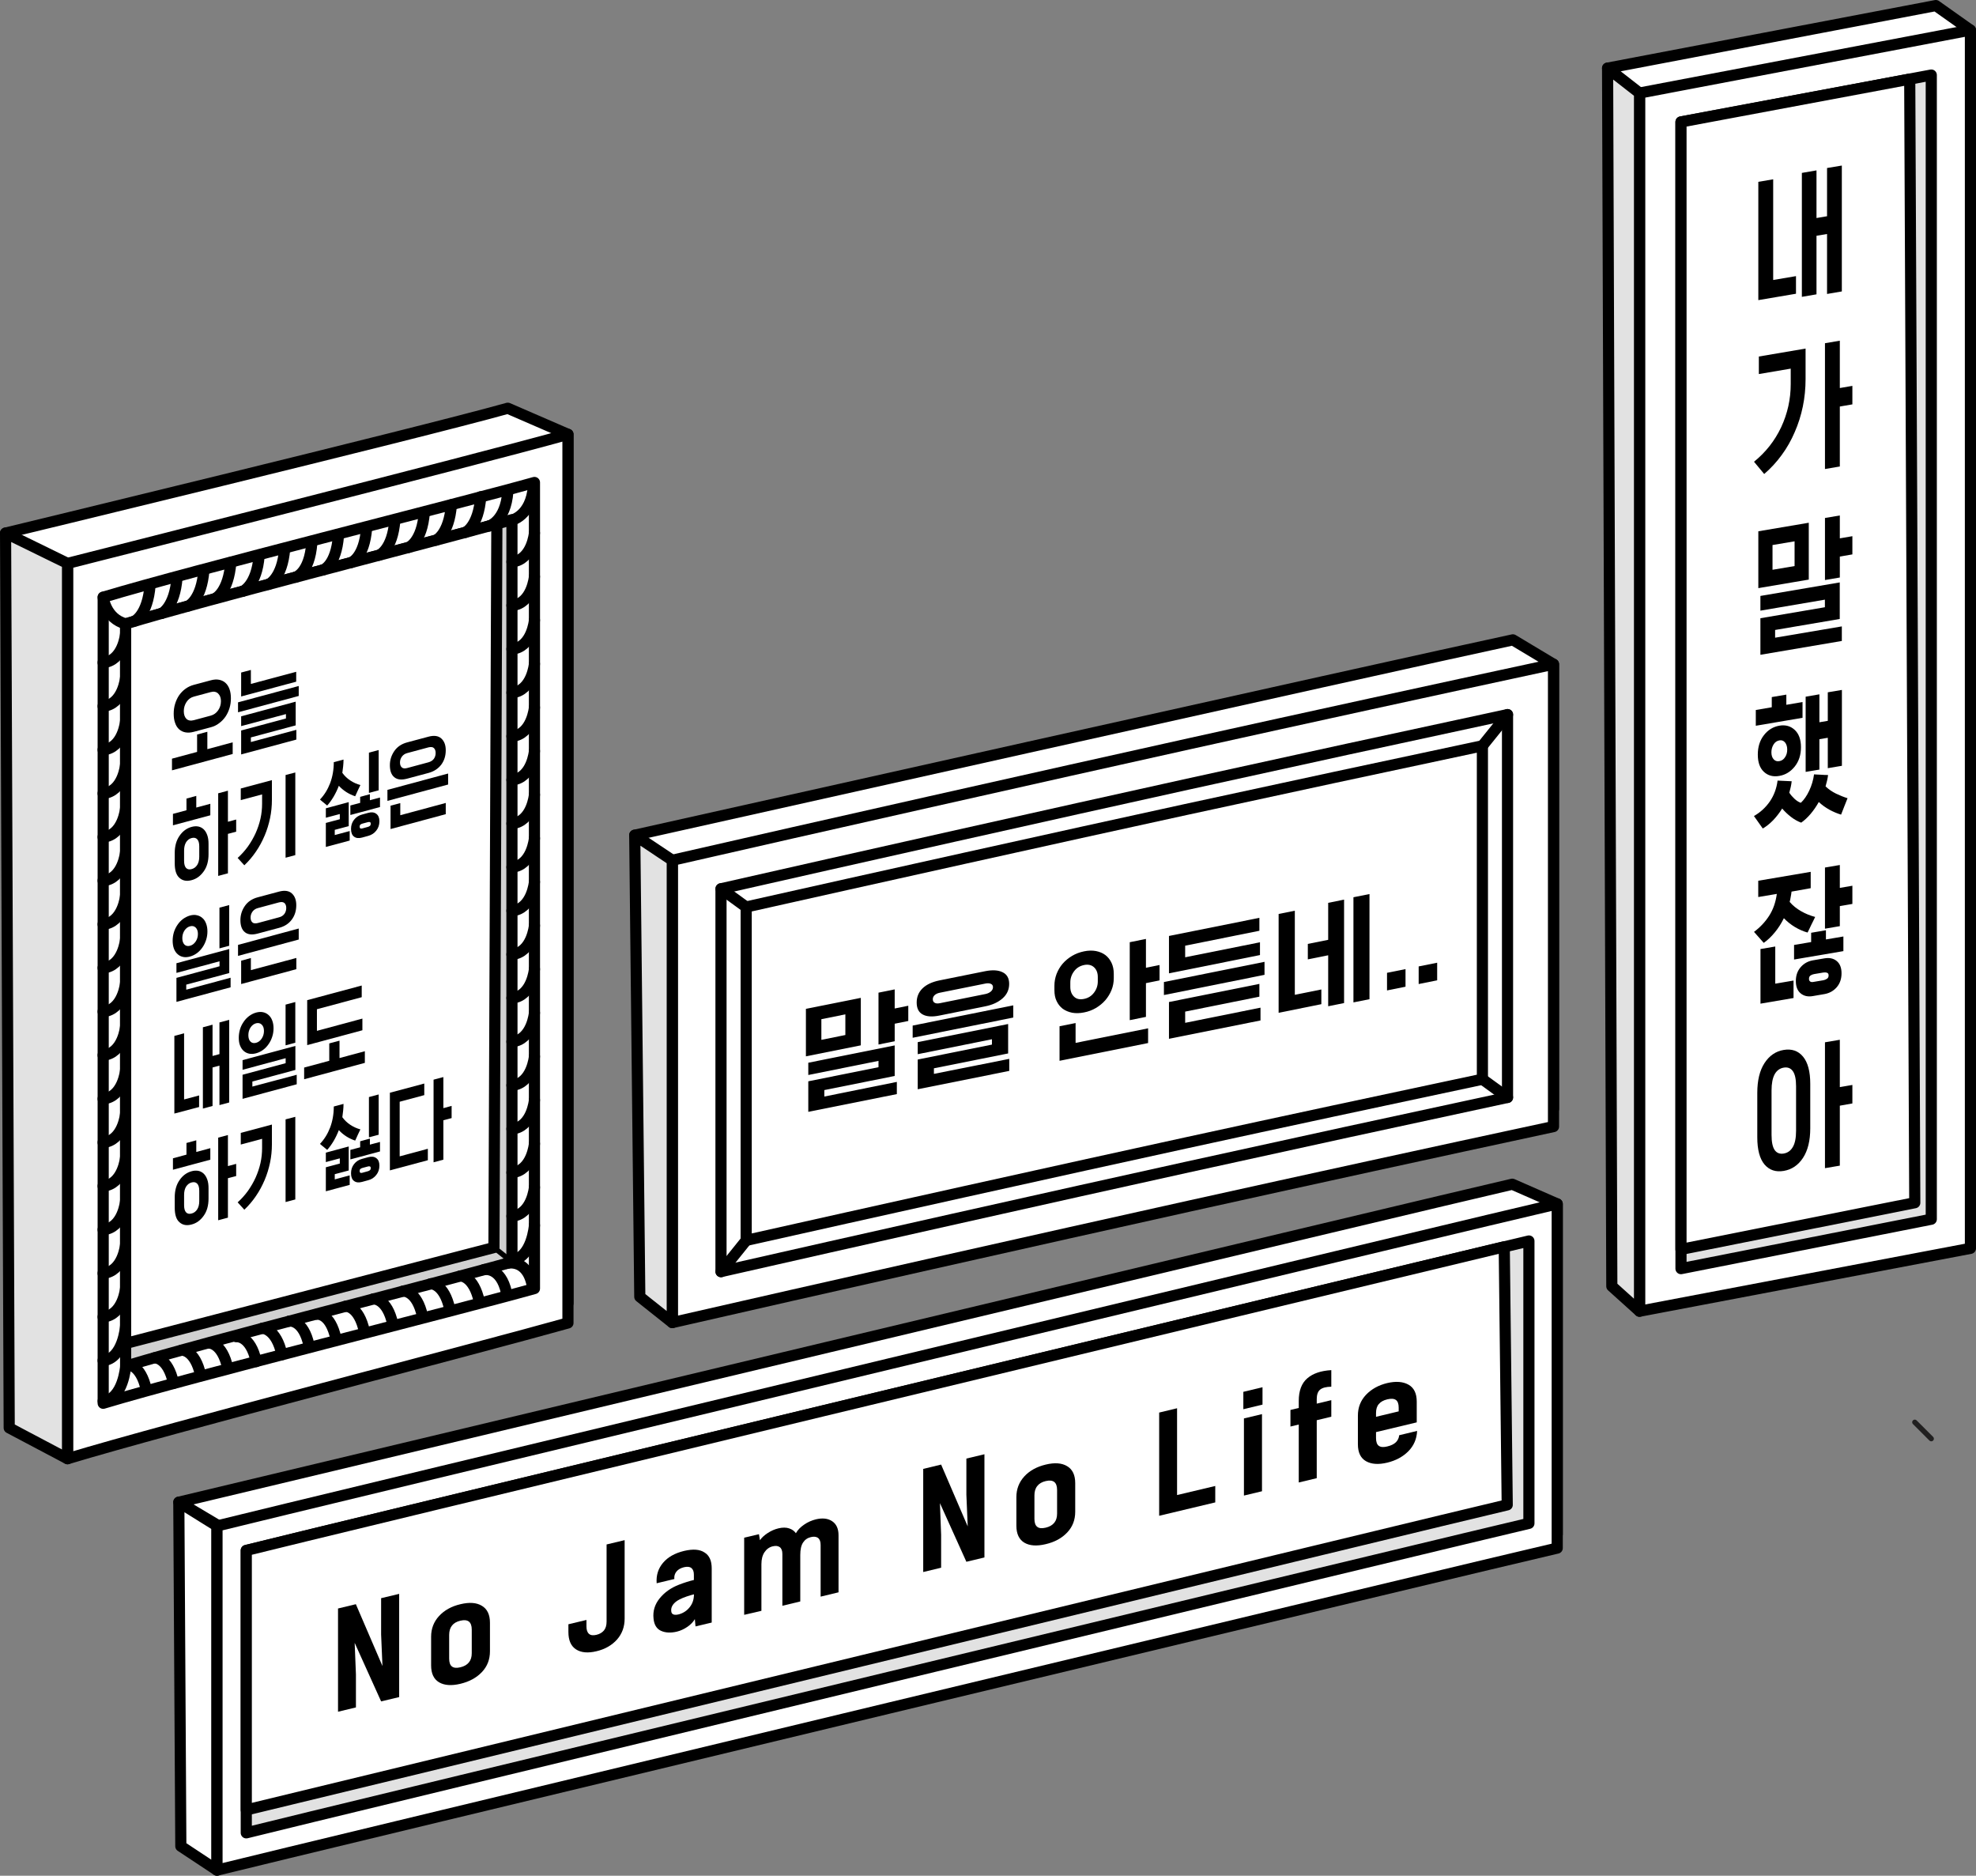<?xml version="1.0" encoding="UTF-8"?> <!-- Generator: Adobe Illustrator 25.0.1, SVG Export Plug-In . SVG Version: 6.00 Build 0) --> <svg xmlns="http://www.w3.org/2000/svg" xmlns:xlink="http://www.w3.org/1999/xlink" version="1.1" id="레이어_1" x="0px" y="0px" viewBox="0 0 265.98 252.43" style="enable-background:new 0 0 265.98 252.43;" xml:space="preserve"><rect x="0" y="0" width="265.98" height="252.43" fill="#808080" stroke="none"/> <style type="text/css"> .st0{fill:#FFFFFF;stroke:#000000;stroke-width:1.5;stroke-linecap:round;stroke-linejoin:round;stroke-miterlimit:10;} .st1{fill:#E2E2E2;stroke:#000000;stroke-width:1.5;stroke-linecap:round;stroke-linejoin:round;stroke-miterlimit:10;} .st2{fill:#D1D1D1;stroke:#000000;stroke-width:1.5;stroke-linecap:round;stroke-linejoin:round;stroke-miterlimit:10;} .st3{fill:#FFFFFF;stroke:#000000;stroke-width:0.7;stroke-linecap:round;stroke-linejoin:round;stroke-miterlimit:10;} .st4{fill:#D1D1D1;stroke:#000000;stroke-width:0.7;stroke-linecap:round;stroke-linejoin:round;stroke-miterlimit:10;} .st5{fill:#E2E2E2;stroke:#212020;stroke-width:0.7;stroke-linecap:round;stroke-linejoin:round;stroke-miterlimit:10;} .st6{fill:none;stroke:#000000;stroke-width:1.5;stroke-linecap:round;stroke-linejoin:round;stroke-miterlimit:10;} </style> <g> <g> <g> <path class="st0" d="M209.61,206.49v-44.47l-6.05-2.65c-6.33,1.42-179.48,42.79-179.48,42.79l5.43,3.23"></path> <polygon class="st0" points="24.07,202.16 29.21,205.36 29.21,251.68 24.34,248.46 "></polygon> <path class="st0" d="M209.61,162.02c-6.38,1.43-173.09,41.49-180.4,43.34v46.32c7.32-1.85,174.03-41.91,180.4-43.34V162.02z"></path> <path class="st1" d="M205.8,167.01c-5.17,1.19-166.71,40.12-172.65,41.65v38c5.94-1.53,167.47-40.47,172.65-41.65V167.01z"></path> <path class="st0" d="M202.48,167.79c-23.87,5.71-163.81,39.44-169.33,40.86v34.93c0,0,164.56-39.88,169.73-41.06L202.48,167.79z"></path> </g> <g> <path d="M45.49,216.47l2.41-0.58l3.58,8.32l-0.18-4.25v-4.88l2.43-0.58v13.89l-2.43,0.58l-3.56-7.88l0.17,4.25v4.44l-2.41,0.58 V216.47z"></path> <path d="M58.03,224.12v-3.85c0-1.09,0.36-2.02,1.07-2.79c0.71-0.77,1.67-1.31,2.88-1.59c1.21-0.29,2.17-0.22,2.89,0.22 c0.72,0.43,1.08,1.19,1.08,2.27v3.85c0,1.1-0.36,2.03-1.08,2.79c-0.72,0.76-1.68,1.29-2.89,1.58c-1.21,0.29-2.17,0.22-2.88-0.2 C58.38,225.97,58.03,225.21,58.03,224.12z M60.46,220.03v3.18c0,0.51,0.12,0.87,0.37,1.06c0.25,0.2,0.63,0.23,1.14,0.11 c0.51-0.12,0.89-0.34,1.15-0.66c0.26-0.32,0.38-0.73,0.38-1.24v-3.18c0-0.51-0.13-0.87-0.38-1.07c-0.26-0.2-0.64-0.24-1.15-0.12 c-0.51,0.12-0.89,0.34-1.14,0.67C60.58,219.1,60.46,219.52,60.46,220.03z"></path> <path d="M80.29,222.22c-1.17,0.28-2.09,0.19-2.77-0.26c-0.68-0.45-1.01-1.23-1.01-2.33v-1.04l2.43-0.58v0.86 c0,0.48,0.11,0.81,0.34,1.01c0.23,0.2,0.56,0.24,1.01,0.13c0.43-0.1,0.76-0.3,1-0.58c0.24-0.29,0.36-0.69,0.36-1.2v-10.38 l2.43-0.58v10.56c0,1.1-0.34,2.03-1.02,2.81C82.36,221.42,81.44,221.95,80.29,222.22z"></path> <path d="M95.8,211.07v7.29l-2.18,0.52l-0.09-0.98c-0.22,0.38-0.56,0.73-1.01,1.04s-0.92,0.52-1.4,0.64 c-0.84,0.2-1.56,0.16-2.15-0.11c-0.59-0.27-0.92-0.82-1-1.64c-0.11-1,0.16-1.9,0.81-2.71c0.65-0.81,1.52-1.43,2.6-1.85 c0.3-0.12,0.64-0.24,1.02-0.36c0.37-0.12,0.7-0.21,1-0.28v-0.71c0-0.43-0.11-0.72-0.34-0.9s-0.55-0.21-0.98-0.11 c-0.45,0.11-0.79,0.3-1.02,0.58c-0.23,0.28-0.33,0.62-0.29,1.01l-2.38,0.57c-0.08-1.05,0.2-1.97,0.85-2.74 c0.65-0.78,1.6-1.31,2.84-1.61c1.19-0.28,2.11-0.22,2.75,0.21C95.48,209.32,95.8,210.04,95.8,211.07z M93.41,214.56 c-0.29,0.07-0.62,0.17-0.98,0.29c-0.36,0.12-0.69,0.26-0.98,0.41c-0.39,0.2-0.68,0.44-0.87,0.71c-0.19,0.27-0.26,0.55-0.23,0.83 c0.01,0.24,0.11,0.4,0.3,0.47c0.19,0.07,0.45,0.06,0.78-0.03c0.6-0.18,1.07-0.51,1.43-0.98 C93.23,215.79,93.41,215.22,93.41,214.56z"></path> <path d="M100.17,217.32v-10.38l1.99-0.47l0.13,0.81c0.24-0.35,0.59-0.67,1.05-0.97c0.46-0.3,0.94-0.51,1.45-0.63 c0.55-0.13,1.03-0.13,1.44,0.01c0.41,0.14,0.71,0.36,0.9,0.65c0.24-0.44,0.61-0.82,1.11-1.16c0.49-0.34,1.02-0.57,1.58-0.71 c0.89-0.21,1.62-0.13,2.19,0.25c0.57,0.38,0.86,1.01,0.86,1.89v7.68l-2.41,0.58v-6.95c0-0.45-0.11-0.76-0.34-0.94 c-0.23-0.18-0.55-0.22-0.98-0.12c-0.45,0.11-0.8,0.35-1.05,0.74c-0.25,0.38-0.37,0.94-0.37,1.67v6.25l-2.41,0.58v-6.98 c0-0.44-0.12-0.74-0.35-0.91c-0.23-0.17-0.55-0.21-0.95-0.11c-0.46,0.11-0.83,0.38-1.11,0.8s-0.41,0.96-0.41,1.61v6.27 L100.17,217.32z"></path> <path d="M124.27,197.68l2.41-0.58l3.58,8.32l-0.18-4.25v-4.88l2.43-0.58v13.89l-2.43,0.58l-3.56-7.89l0.16,4.25v4.44l-2.41,0.58 V197.68z"></path> <path d="M136.81,205.33v-3.85c0-1.09,0.36-2.01,1.07-2.79c0.71-0.77,1.67-1.3,2.88-1.59c1.21-0.29,2.17-0.22,2.89,0.22 c0.72,0.43,1.08,1.19,1.08,2.28v3.85c0,1.1-0.36,2.03-1.08,2.79c-0.72,0.76-1.68,1.29-2.89,1.57c-1.21,0.29-2.17,0.22-2.88-0.2 C137.17,207.18,136.81,206.42,136.81,205.33z M139.24,201.24v3.18c0,0.51,0.13,0.87,0.38,1.06c0.25,0.2,0.63,0.23,1.14,0.11 c0.51-0.12,0.89-0.34,1.15-0.66c0.26-0.32,0.38-0.73,0.38-1.24v-3.18c0-0.51-0.13-0.87-0.38-1.07c-0.26-0.2-0.64-0.24-1.15-0.12 c-0.51,0.12-0.89,0.34-1.14,0.67C139.36,200.31,139.24,200.73,139.24,201.24z"></path> <path d="M163.58,202.19l-7.55,1.8v-13.89l2.41-0.58v11.68l5.14-1.22V202.19z"></path> <path d="M169.94,189.03l-2.58,0.62v-2.34l2.58-0.62V189.03z M169.87,200.69l-2.43,0.58v-10.38l2.43-0.58V200.69z"></path> <path d="M174.82,199.51v-7.8l-1.12,0.27v-2.23l1.12-0.27v-0.95c0-1.36,0.38-2.38,1.15-3.04c0.77-0.66,1.84-1.02,3.23-1.1v2.23 c-0.69,0.01-1.19,0.14-1.5,0.39c-0.31,0.25-0.46,0.68-0.46,1.29v0.6l1.96-0.47v2.23l-1.96,0.47v7.8L174.82,199.51z"></path> <path d="M188.34,193.15l2.41-0.58c-0.05,1.08-0.44,1.99-1.18,2.74c-0.74,0.74-1.68,1.25-2.84,1.53 c-1.17,0.28-2.12,0.22-2.85-0.19c-0.73-0.41-1.1-1.17-1.1-2.29v-3.85c0-1.11,0.37-2.04,1.1-2.81c0.73-0.76,1.68-1.29,2.85-1.57 c1.16-0.27,2.11-0.2,2.85,0.21c0.74,0.41,1.12,1.17,1.12,2.28v2.8l-5.48,1.31v0.8c0,0.52,0.13,0.88,0.38,1.05 c0.25,0.18,0.63,0.21,1.14,0.08c0.51-0.12,0.89-0.31,1.15-0.56C188.14,193.85,188.3,193.54,188.34,193.15z M185.22,190.16v0.51 l3.05-0.73v-0.51c0-0.51-0.13-0.86-0.38-1.03c-0.26-0.18-0.64-0.2-1.15-0.08c-0.51,0.12-0.89,0.33-1.14,0.63 C185.34,189.24,185.22,189.65,185.22,190.16z"></path> </g> </g> <g> <g> <g> <path class="st0" d="M209.11,149.24V89.39l-5.47-3.28C186.7,89.75,85.44,112.4,85.44,112.4l5.49,12.77L209.11,149.24"></path> <path class="st0" d="M209.11,89.39c-16.41,3.53-32.73,7.09-48.92,10.68c-19.16,4.25-50.86,11.38-69.69,15.7v62.22 c18.84-4.32,50.53-11.45,69.69-15.7c16.2-3.59,32.51-7.15,48.92-10.68V89.39z"></path> <path class="st0" d="M202.92,96.17c-14.44,3.1-28.79,6.22-43.04,9.36c-16.86,3.72-46.26,10.31-62.83,14.08v51.52 c16.57-3.77,45.97-10.37,62.83-14.08c14.25-3.14,28.6-6.26,43.04-9.36V96.17z"></path> <path class="st0" d="M199.54,100.37c-13.39,2.84-26.7,5.7-39.91,8.57c-15.63,3.4-43.82,9.67-59.19,13.12v44.87 c15.37-3.45,43.56-9.72,59.19-13.12c13.21-2.88,26.52-5.73,39.91-8.57V100.37z"></path> <polygon class="st1" points="85.44,112.4 90.49,115.77 90.49,177.99 86.12,174.52 "></polygon> </g> <line class="st0" x1="97.06" y1="119.61" x2="100.44" y2="122.07"></line> <line class="st0" x1="100.44" y1="166.94" x2="97.06" y2="171.14"></line> <line class="st0" x1="202.92" y1="96.17" x2="199.54" y2="100.37"></line> <line class="st0" x1="202.92" y1="147.69" x2="199.54" y2="145.24"></line> </g> <g> <path d="M115.87,134.29v6.39l-7.39,1.48v-6.39L115.87,134.29z M120.72,145.6v1.64l-11.92,2.39v-4.11l9.45-1.9v-0.85l-9.45,1.9 v-1.65l11.63-2.33v4.11l-9.47,1.9v0.87L120.72,145.6z M110.56,139.94l3.23-0.65v-2.78l-3.23,0.65V139.94z M122.26,135.35v2.05 l-1.83,0.37v2.36l-2.18,0.44v-6.98l2.18-0.44v2.57L122.26,135.35z"></path> <path d="M122.85,138.02l13.54-2.72v1.64l-13.54,2.72V138.02z M126.46,131.94l6.16-1.24c0.96-0.19,1.74-0.15,2.33,0.14 c0.59,0.28,0.89,0.81,0.89,1.57c0,0.77-0.3,1.43-0.89,1.95c-0.59,0.52-1.37,0.88-2.33,1.07l-6.16,1.24 c-0.98,0.2-1.74,0.15-2.27-0.15c-0.54-0.29-0.8-0.83-0.8-1.61c0-0.76,0.27-1.4,0.8-1.91 C124.72,132.49,125.48,132.14,126.46,131.94z M135.85,142.5v1.62l-12.32,2.47v-4l9.99-2.01v-0.72l-9.99,2.01v-1.62l12.17-2.44 v3.96l-9.99,2v0.75L135.85,142.5z M126.5,135.01l6.16-1.24c0.28-0.06,0.52-0.17,0.71-0.33c0.19-0.16,0.29-0.36,0.29-0.59 c0-0.22-0.1-0.37-0.29-0.45c-0.19-0.08-0.43-0.1-0.71-0.04l-6.16,1.24c-0.3,0.06-0.52,0.17-0.69,0.32 c-0.16,0.15-0.25,0.34-0.25,0.55c0,0.23,0.08,0.39,0.25,0.48C125.97,135.05,126.2,135.07,126.5,135.01z"></path> <path d="M141.93,133.25v-0.6c0-0.55,0.1-1.07,0.29-1.58c0.2-0.51,0.47-0.97,0.82-1.38c0.36-0.41,0.78-0.76,1.27-1.05 c0.49-0.29,1.02-0.49,1.61-0.61c0.58-0.12,1.11-0.13,1.6-0.04c0.49,0.1,0.91,0.27,1.27,0.54c0.35,0.27,0.63,0.62,0.83,1.05 c0.2,0.43,0.3,0.92,0.3,1.46v0.6c0,0.56-0.1,1.09-0.3,1.59c-0.2,0.5-0.48,0.96-0.83,1.37c-0.36,0.41-0.78,0.76-1.27,1.05 c-0.49,0.29-1.02,0.49-1.6,0.6c-0.59,0.12-1.13,0.13-1.61,0.04c-0.49-0.1-0.91-0.28-1.27-0.54c-0.35-0.27-0.62-0.61-0.82-1.04 C142.02,134.3,141.93,133.81,141.93,133.25z M154.54,138.39v1.98l-11.92,2.39v-4.65l2.16-0.43v2.67L154.54,138.39z M144.07,132.22v0.6c0,0.56,0.17,0.99,0.5,1.31c0.33,0.32,0.78,0.42,1.35,0.3c0.56-0.11,1-0.39,1.34-0.84 c0.34-0.45,0.51-0.95,0.51-1.51v-0.6c0-0.56-0.17-0.99-0.51-1.31c-0.34-0.31-0.79-0.41-1.34-0.3c-0.57,0.12-1.02,0.4-1.35,0.85 C144.24,131.16,144.07,131.66,144.07,132.22z M156.08,129.87v2.07l-1.83,0.37v4.54l-2.18,0.44V126.8l2.18-0.44v3.88 L156.08,129.87z"></path> <path d="M156.67,132.16l13.54-2.72v1.75l-13.54,2.72V132.16z M169.6,128.53l-12.25,2.46v-5.03l12.17-2.44v1.74l-9.99,2.01v1.56 l10.07-2.02V128.53z M159.53,137.65l10.14-2.04v1.72l-12.32,2.47v-4.95l12.17-2.44v1.72l-9.99,2.01V137.65z"></path> <path d="M172.11,136.3V123l2.18-0.44v11.32l3.57-0.72v1.98L172.11,136.3z M180.92,121.07v13.92l-2.14,0.43v-6.86l-2.74,0.55 v-2.08l2.74-0.55v-4.98L180.92,121.07z M184.34,134.47l-2.16,0.43v-14.15l2.16-0.43V134.47z"></path> <path d="M189.19,132.79l-2.49,0.5v-2.37l2.49-0.5V132.79z"></path> <path d="M193.45,131.93l-2.49,0.5v-2.37l2.49-0.5V131.93z"></path> </g> </g> <g> <polyline class="st0" points="265.23,165.98 265.23,4.05 260.57,0.75 216.39,9.17 "></polyline> <polygon class="st0" points="265.23,4.05 220.69,12.52 220.69,176.46 265.23,168 "></polygon> <polygon class="st1" points="259.96,10.1 226.27,16.41 226.27,170.73 259.96,164.08 "></polygon> <polygon class="st0" points="257.06,10.65 226.27,16.41 226.27,168.14 257.74,161.86 "></polygon> <polygon class="st1" points="216.39,9.17 220.69,12.52 220.69,176.46 216.96,173.1 "></polygon> </g> <g> <path d="M236.68,40.39V24.47l2-0.34v13.55l3.07-0.52v2.37L236.68,40.39z M247.92,22.28v16.94l-1.99,0.34v-8.07l-1.42,0.24v7.88 l-1.97,0.34V23.27l1.97-0.34v6.41l1.42-0.24v-6.49L247.92,22.28z"></path> <path d="M236.75,47.98l6.29-1.07V51c0,1.27-0.12,2.5-0.37,3.71c-0.25,1.2-0.61,2.35-1.09,3.44c-0.47,1.1-1.05,2.13-1.75,3.08 c-0.69,0.95-1.48,1.81-2.36,2.56l-1.37-1.65c1.58-1.28,2.8-2.83,3.66-4.66c0.85-1.83,1.28-3.76,1.28-5.79v-2.08l-4.29,0.73V47.98z M247.65,54.71v8.07l-2,0.34V46.19l2-0.34v6.37l1.69-0.29v2.49L247.65,54.71z"></path> <path d="M243.47,70.35V78l-6.79,1.15v-7.65L243.47,70.35z M247.92,84.3v1.96l-10.96,1.86V83.2l8.68-1.48v-1.02l-8.68,1.48V80.2 l10.68-1.82v4.92l-8.7,1.48v1.04L247.92,84.3z M238.59,76.68l2.97-0.5v-3.33l-2.97,0.5V76.68z M249.34,72.16v2.45l-1.69,0.29v2.82 l-2,0.34v-8.35l2-0.34v3.08L249.34,72.16z"></path> <path d="M237.28,111.5l-1.19-1.68c0.86-0.49,1.57-1.14,2.14-1.96c0.56-0.82,0.91-1.76,1.04-2.81l1.9,0.09 c-0.03,0.26-0.07,0.53-0.13,0.79c-0.06,0.26-0.12,0.51-0.19,0.75c0.2,0.31,0.44,0.58,0.71,0.83c0.27,0.25,0.55,0.43,0.84,0.53 c0.42-0.39,0.8-0.93,1.13-1.63s0.55-1.44,0.65-2.2c0.15,0.01,0.3,0.02,0.47,0.03c0.16,0,0.32,0.01,0.48,0.02 c0.16,0.01,0.32,0.02,0.47,0.03c0.15,0.01,0.31,0.01,0.47,0.01c-0.03,0.25-0.08,0.51-0.14,0.77c-0.06,0.26-0.13,0.51-0.2,0.76 c0.42,0.4,0.89,0.72,1.42,0.98c0.53,0.25,1.04,0.46,1.54,0.61c-0.15,0.38-0.3,0.75-0.44,1.11c-0.15,0.36-0.29,0.72-0.43,1.1 c-0.51-0.15-1.03-0.37-1.57-0.66c-0.53-0.3-1.01-0.64-1.43-1.04c-0.33,0.59-0.7,1.13-1.11,1.61c-0.41,0.48-0.83,0.87-1.26,1.17 c-0.47-0.17-0.93-0.43-1.37-0.77c-0.44-0.34-0.84-0.72-1.19-1.13c-0.36,0.58-0.77,1.11-1.22,1.58 C238.23,110.84,237.76,111.22,237.28,111.5z M238.49,95.18v-1.37l1.96-0.33v1.37l2.18-0.37v2.12l-6.29,1.07v-2.12L238.49,95.18z M236.61,101.55c0-1.03,0.27-1.9,0.82-2.61c0.55-0.71,1.24-1.13,2.08-1.28c0.82-0.14,1.51,0.05,2.07,0.57 c0.56,0.52,0.84,1.3,0.84,2.33c0,1.03-0.28,1.9-0.84,2.6c-0.56,0.7-1.25,1.12-2.07,1.26c-0.84,0.15-1.54-0.04-2.08-0.55 C236.88,103.36,236.61,102.59,236.61,101.55z M238.44,101.24c0,0.39,0.09,0.7,0.29,0.93s0.45,0.32,0.78,0.26 c0.32-0.05,0.58-0.23,0.77-0.53c0.2-0.29,0.29-0.64,0.29-1.03s-0.1-0.71-0.29-0.95c-0.2-0.24-0.45-0.34-0.77-0.28 c-0.33,0.06-0.59,0.24-0.78,0.55C238.54,100.5,238.44,100.85,238.44,101.24z M246.03,93.17l1.9-0.32v10.21l-1.9,0.32v-4.09 l-1.13,0.19v4.09l-1.85,0.31V93.76l1.85-0.32v3.76l1.13-0.19V93.17z"></path> <path d="M241.15,119.99c-0.03,0.24-0.06,0.48-0.11,0.71c-0.04,0.24-0.08,0.46-0.14,0.68c0.42,0.49,0.94,0.91,1.54,1.25 c0.61,0.35,1.24,0.6,1.89,0.77c-0.09,0.19-0.18,0.37-0.26,0.54c-0.08,0.18-0.17,0.35-0.26,0.52c-0.08,0.19-0.16,0.36-0.25,0.53 c-0.09,0.17-0.17,0.34-0.25,0.51c-0.58-0.16-1.15-0.41-1.7-0.74c-0.55-0.33-1.05-0.73-1.49-1.19c-0.35,0.71-0.76,1.36-1.23,1.92 c-0.47,0.57-0.96,1.04-1.48,1.4l-1.31-1.48c0.82-0.61,1.5-1.33,2.04-2.17c0.54-0.84,0.88-1.82,1.03-2.94l-2.5,0.42v-2.19l7.06-1.2 v2.2L241.15,119.99z M241.42,131.96v2.35l-4.45,0.76v-7.35l1.99-0.34v5L241.42,131.96z M245.78,126.43l2.35-0.4V128l-6.64,1.13 v-1.96l2.3-0.39v-1.25l1.99-0.34V126.43z M245.59,133.78l-1.57,0.27c-0.67,0.12-1.22-0.01-1.65-0.37 c-0.43-0.36-0.64-0.91-0.64-1.66c0-0.73,0.21-1.35,0.64-1.85c0.43-0.5,0.97-0.81,1.65-0.93l1.57-0.27 c0.67-0.11,1.22,0.01,1.65,0.37c0.43,0.36,0.64,0.91,0.64,1.64c0,0.75-0.21,1.37-0.64,1.87 C246.81,133.35,246.26,133.66,245.59,133.78z M244.07,132.15l1.36-0.23c0.18-0.03,0.34-0.1,0.49-0.2c0.15-0.1,0.22-0.25,0.22-0.45 c0-0.19-0.07-0.32-0.22-0.36c-0.14-0.05-0.31-0.06-0.49-0.03l-1.24,0.21c-0.17,0.03-0.33,0.09-0.47,0.18 c-0.14,0.09-0.22,0.24-0.22,0.45c0,0.17,0.05,0.29,0.16,0.37C243.76,132.16,243.9,132.18,244.07,132.15z M249.34,119.2v2.45 l-1.69,0.29v2.7l-2,0.34v-8.23l2-0.34v3.08L249.34,119.2z"></path> <path d="M236.54,153.06v-5.98c0-1.67,0.32-3.01,0.97-4.01c0.65-1,1.51-1.59,2.58-1.77c1.08-0.18,1.95,0.11,2.6,0.89 c0.65,0.78,0.98,2,0.98,3.67v5.98c0,1.67-0.33,3-0.98,3.99c-0.65,0.99-1.52,1.57-2.6,1.75c-1.07,0.18-1.93-0.11-2.58-0.87 C236.87,155.95,236.54,154.73,236.54,153.06z M238.46,146.75v5.98c0,0.95,0.14,1.63,0.42,2.04c0.28,0.4,0.69,0.56,1.22,0.47 c0.53-0.09,0.94-0.38,1.23-0.89c0.29-0.5,0.43-1.22,0.43-2.18v-5.98c0-0.94-0.14-1.62-0.43-2.03c-0.29-0.41-0.7-0.57-1.23-0.48 c-0.53,0.09-0.94,0.39-1.22,0.89C238.6,145.09,238.46,145.81,238.46,146.75z M247.65,148.8v8.07l-2,0.34v-16.94l2-0.34v6.37 l1.69-0.29v2.49L247.65,148.8z"></path> </g> <line class="st5" x1="257.74" y1="191.4" x2="259.96" y2="193.62"></line> <g> <g> <g> <path class="st0" d="M76.45,175.38V58.45l-8.1-3.51C56,58.4,0.75,71.74,0.75,71.74"></path> <path class="st0" d="M76.45,58.45C64.47,61.82,9.09,75.82,9.09,75.82v120.49c13.75-4.16,55.38-14.9,67.36-18.27V58.45z"></path> <path class="st0" d="M71.94,64.93c-10.54,2.95-45.96,11.8-58.05,15.44v108.48c12.1-3.64,47.51-12.49,58.05-15.44V64.93z"></path> <path class="st2" d="M68.91,69.94c-9.44,2.68-41.17,10.72-52,14.03v99.89c10.83-3.31,42.56-11.34,52-14.03V69.94z"></path> <polygon class="st1" points="0.75,71.74 9.09,75.82 9.09,196.31 1.24,192.16 "></polygon> <path class="st0" d="M66.88,70.5c-11.31,3.11-39.81,10.36-49.97,13.46v96.84l49.58-12.91L66.88,70.5z"></path> </g> <path class="st6" d="M13.89,80.37c0,0,0.31,2.87,3.03,3.59"></path> <path class="st6" d="M18.12,83.58c0,0,1.77-0.79,2.08-4.85"></path> <path class="st6" d="M21.75,82.56c0,0,1.77-0.79,2.08-4.85"></path> <path class="st6" d="M25.37,81.54c0,0,1.77-0.79,2.08-4.85"></path> <path class="st6" d="M28.99,80.52c0,0,1.77-0.79,2.08-4.85"></path> <path class="st6" d="M32.69,79.57c0,0,1.88-0.76,2.19-4.82"></path> <path class="st6" d="M36.15,78.64c0,0,1.85-0.74,2.17-4.8"></path> <path class="st6" d="M39.78,77.68c0,0,1.88-0.52,2.19-4.58"></path> <path class="st6" d="M43.48,76.7c0,0,1.77-0.56,2.08-4.62"></path> <path class="st6" d="M47.27,75.7c0,0,1.77-0.61,2.08-4.66"></path> <path class="st6" d="M51.01,74.72c0,0,1.82-0.66,2.14-4.72"></path> <path class="st6" d="M54.98,73.68c0,0,1.83-0.69,2.14-4.74"></path> <path class="st6" d="M58.68,72.7c0,0,1.77-0.73,2.08-4.78"></path> <path class="st6" d="M62.63,71.65c0,0,1.77-0.74,2.08-4.8"></path> <path class="st6" d="M68.82,70.02c0,0,2.66-0.51,2.98-4.57"></path> <path class="st6" d="M17.12,183.66c0,0,1.82-0.18,2.59,3.43"></path> <path class="st6" d="M20.77,182.74c0,0,1.82-0.18,2.59,3.43"></path> <path class="st6" d="M24.43,181.71c0,0,1.82-0.18,2.59,3.43"></path> <path class="st6" d="M28.08,180.75c0,0,1.82-0.18,2.59,3.43"></path> <path class="st6" d="M31.8,179.89c0,0,1.92-0.26,2.69,3.35"></path> <path class="st6" d="M35.29,178.76c0,0,1.89-0.06,2.66,3.55"></path> <path class="st6" d="M38.95,177.79c0,0,1.89-0.28,2.66,3.33"></path> <path class="st6" d="M42.67,176.87c0,0,1.79-0.27,2.56,3.34"></path> <path class="st6" d="M46.49,175.8c0,0,1.8-0.18,2.57,3.43"></path> <path class="st6" d="M50.25,174.81c0,0,1.86-0.17,2.63,3.43"></path> <path class="st6" d="M54.25,173.76c0,0,1.86-0.18,2.63,3.43"></path> <path class="st6" d="M57.98,172.77c0,0,1.81-0.12,2.58,3.49"></path> <path class="st6" d="M61.95,171.72c0,0,1.81-0.11,2.58,3.5"></path> <path class="st6" d="M65.15,170.86c0,0,2.26-0.48,3.03,3.12"></path> <path class="st6" d="M68.18,170.03c0,0,2.67-0.77,3.44,2.84"></path> <path class="st6" d="M16.91,85.29c0,0-0.33,3.67-3.03,3.88"></path> <path class="st6" d="M16.91,91.16c0,0-0.33,3.67-3.03,3.88"></path> <path class="st6" d="M16.91,97.03c0,0-0.33,3.67-3.03,3.88"></path> <path class="st6" d="M16.91,102.9c0,0-0.33,3.67-3.03,3.88"></path> <path class="st6" d="M16.91,108.77c0,0-0.33,3.67-3.03,3.88"></path> <path class="st6" d="M16.91,114.64c0,0-0.33,3.67-3.03,3.88"></path> <path class="st6" d="M16.91,120.51c0,0-0.33,3.67-3.03,3.88"></path> <path class="st6" d="M16.91,126.38c0,0-0.33,3.67-3.03,3.88"></path> <path class="st6" d="M16.91,132.26c0,0-0.33,3.67-3.03,3.88"></path> <path class="st6" d="M16.91,138.13c0,0-0.33,3.67-3.03,3.88"></path> <path class="st6" d="M16.91,144c0,0-0.33,3.67-3.03,3.88"></path> <path class="st6" d="M16.91,149.87c0,0-0.33,3.67-3.03,3.88"></path> <path class="st6" d="M16.91,155.74c0,0-0.33,3.67-3.03,3.88"></path> <path class="st6" d="M16.91,161.61c0,0-0.33,3.67-3.03,3.88"></path> <path class="st6" d="M16.91,167.48c0,0-0.33,3.67-3.03,3.88"></path> <path class="st6" d="M16.91,173.35c0,0-0.33,3.67-3.03,3.88"></path> <path class="st6" d="M16.91,178.46c0,0-0.33,4.43-3.03,4.64"></path> <path class="st6" d="M13.89,188.55c2.7-0.21,3.03-4.7,3.03-4.7"></path> <path class="st6" d="M71.94,71.73c0,0-0.33,3.67-3.03,3.88"></path> <path class="st6" d="M71.94,77.6c0,0-0.33,3.67-3.03,3.88"></path> <path class="st6" d="M71.94,83.47c0,0-0.33,3.67-3.03,3.88"></path> <path class="st6" d="M71.94,89.34c0,0-0.33,3.67-3.03,3.88"></path> <path class="st6" d="M71.94,95.21c0,0-0.33,3.67-3.03,3.88"></path> <path class="st6" d="M71.94,101.08c0,0-0.33,3.67-3.03,3.88"></path> <path class="st6" d="M71.94,106.95c0,0-0.33,3.67-3.03,3.88"></path> <path class="st6" d="M71.94,112.82c0,0-0.33,3.67-3.03,3.88"></path> <path class="st6" d="M71.94,118.69c0,0-0.33,3.67-3.03,3.88"></path> <path class="st6" d="M71.94,124.56c0,0-0.33,3.67-3.03,3.88"></path> <path class="st6" d="M71.94,130.43c0,0-0.33,3.67-3.03,3.88"></path> <path class="st6" d="M71.94,136.31c0,0-0.33,3.67-3.03,3.88"></path> <path class="st6" d="M71.94,142.18c0,0-0.33,3.67-3.03,3.88"></path> <path class="st6" d="M71.94,148.05c0,0-0.33,3.67-3.03,3.88"></path> <path class="st6" d="M71.94,153.92c0,0-0.33,3.67-3.03,3.88"></path> <path class="st6" d="M71.94,159.79c0,0-0.33,3.67-3.03,3.88"></path> <path class="st6" d="M71.94,164.9c0,0-0.33,4.43-3.03,4.64"></path> <path class="st6" d="M68.36,66.16c-0.31,4.05-2.56,4.64-2.56,4.64"></path> </g> <g> <path d="M31.32,99.9v1.57l-8.17,2.2v-1.57l3.38-0.91v-2.34l1.38-0.37v2.34L31.32,99.9z M28.39,97.87l-2.32,0.62 c-0.41,0.11-0.78,0.13-1.11,0.07c-0.33-0.06-0.61-0.2-0.85-0.41c-0.24-0.22-0.42-0.5-0.54-0.86c-0.13-0.35-0.19-0.76-0.19-1.24 c0-0.46,0.06-0.91,0.19-1.33c0.13-0.43,0.31-0.81,0.54-1.15c0.24-0.34,0.52-0.63,0.85-0.87c0.33-0.24,0.7-0.42,1.11-0.53 l2.32-0.62c0.4-0.11,0.77-0.13,1.1-0.07c0.33,0.07,0.62,0.2,0.85,0.41c0.24,0.21,0.42,0.49,0.55,0.85 c0.13,0.36,0.19,0.77,0.19,1.23c0,0.47-0.06,0.92-0.19,1.34s-0.31,0.8-0.55,1.15c-0.24,0.34-0.52,0.63-0.85,0.87 C29.16,97.59,28.79,97.76,28.39,97.87z M26.09,96.92l2.27-0.61c0.41-0.11,0.75-0.35,1-0.71c0.25-0.36,0.38-0.78,0.38-1.24 c0-0.45-0.13-0.79-0.38-1.03c-0.25-0.24-0.58-0.3-1-0.19l-2.27,0.61c-0.42,0.11-0.75,0.36-0.99,0.73 c-0.24,0.37-0.36,0.78-0.36,1.22c0,0.47,0.12,0.81,0.36,1.05C25.34,96.97,25.67,97.03,26.09,96.92z"></path> <path d="M32.04,94.52l8.17-2.2v1.34l-8.17,2.2V94.52z M39.87,90.41v1.33l-7.41,1.99v-3.22l1.31-0.35v1.88L39.87,90.41z M39.89,98.22v1.31l-7.43,2v-3.22l6.03-1.62V96.1l-6.03,1.62V96.4l7.34-1.97v3.19l-6.03,1.62v0.62L39.89,98.22z"></path> <path d="M28.31,109.72l-5.03,1.35v-1.54l1.82-0.49v-1.57l1.32-0.36v1.57l1.89-0.51V109.72z M23.52,116.19v-1.39 c0-0.92,0.21-1.69,0.64-2.31c0.42-0.62,0.97-1.03,1.64-1.21c0.32-0.09,0.62-0.1,0.9-0.05c0.28,0.06,0.52,0.19,0.72,0.38 c0.2,0.19,0.36,0.45,0.48,0.79c0.12,0.33,0.17,0.72,0.17,1.17v1.39c0,0.93-0.21,1.7-0.65,2.31c-0.43,0.61-0.97,1.01-1.63,1.18 c-0.67,0.18-1.21,0.08-1.64-0.31C23.73,117.77,23.52,117.12,23.52,116.19z M24.78,114.46v1.39c0,0.45,0.09,0.77,0.27,0.96 c0.18,0.19,0.43,0.24,0.75,0.15c0.31-0.08,0.56-0.27,0.74-0.55c0.18-0.28,0.28-0.65,0.28-1.11v-1.39c0-0.46-0.09-0.78-0.28-0.97 c-0.18-0.19-0.43-0.24-0.74-0.16c-0.32,0.08-0.56,0.27-0.75,0.56C24.87,113.64,24.78,114.01,24.78,114.46z M30.68,112.22v5.31 l-1.31,0.35v-11.12l1.31-0.35v4.18l1.11-0.3v1.64L30.68,112.22z"></path> <path d="M32.42,106.11l4.18-1.12v2.64c0,0.84-0.08,1.67-0.25,2.48c-0.17,0.81-0.41,1.6-0.73,2.35c-0.32,0.75-0.7,1.47-1.17,2.15 c-0.46,0.68-0.98,1.29-1.56,1.84l-0.9-0.99c0.52-0.47,0.98-0.98,1.39-1.55c0.4-0.57,0.75-1.17,1.03-1.79 c0.28-0.63,0.5-1.27,0.65-1.94c0.15-0.67,0.22-1.35,0.22-2.02v-1.25l-2.87,0.77V106.11z M39.75,103.96v11.12l-1.31,0.35v-11.13 L39.75,103.96z"></path> <path d="M44.93,102.57l1.31-0.35c0,0.31-0.02,0.61-0.05,0.91c-0.03,0.3-0.07,0.59-0.11,0.88c0.3,0.41,0.66,0.76,1.08,1.03 c0.42,0.28,0.87,0.48,1.35,0.61c-0.06,0.13-0.12,0.26-0.18,0.38c-0.06,0.13-0.12,0.25-0.18,0.38c-0.06,0.13-0.12,0.25-0.17,0.38 c-0.06,0.13-0.11,0.25-0.17,0.37c-0.39-0.13-0.79-0.31-1.17-0.55c-0.39-0.25-0.73-0.53-1.03-0.86c-0.2,0.52-0.43,1-0.7,1.46 c-0.27,0.45-0.56,0.86-0.87,1.2c-0.08-0.06-0.16-0.13-0.24-0.2c-0.08-0.07-0.16-0.13-0.24-0.2c-0.08-0.07-0.17-0.14-0.25-0.2 c-0.08-0.07-0.16-0.13-0.24-0.21c0.59-0.62,1.04-1.35,1.37-2.21C44.76,104.54,44.93,103.59,44.93,102.57z M47.07,111.84v1.28 l-3.21,0.86v-3.23l1.88-0.5v-0.7l-1.88,0.5v-1.27l3.08-0.83v3.23l-1.88,0.5v0.7L47.07,111.84z M49.8,107.69l1.35-0.36v1.28 l-3.99,1.07v-1.28l1.32-0.35v-0.81l1.31-0.36V107.69z M49.57,112.49l-0.84,0.23c-0.45,0.12-0.81,0.08-1.08-0.13 c-0.27-0.2-0.4-0.55-0.4-1.04c0-0.46,0.13-0.87,0.4-1.22c0.27-0.35,0.63-0.59,1.08-0.71l0.84-0.23c0.44-0.12,0.8-0.08,1.08,0.13 c0.28,0.2,0.42,0.54,0.42,1c0,0.49-0.14,0.91-0.42,1.26C50.37,112.14,50.01,112.37,49.57,112.49z M48.76,111.49l0.73-0.2 c0.1-0.02,0.19-0.07,0.28-0.13c0.09-0.06,0.13-0.17,0.13-0.31c0-0.13-0.04-0.2-0.13-0.22c-0.09-0.02-0.18-0.01-0.28,0.02 l-0.67,0.18c-0.13,0.03-0.23,0.08-0.3,0.14c-0.08,0.06-0.11,0.15-0.11,0.28c0,0.11,0.03,0.19,0.09,0.23 C48.56,111.51,48.65,111.52,48.76,111.49z M50.97,100.94v5.42l-1.31,0.35v-5.42L50.97,100.94z"></path> <path d="M52.15,106.3l8.17-2.2v1.48l-8.17,2.2V106.3z M57.68,104.02l-2.88,0.77c-0.75,0.2-1.32,0.14-1.72-0.19 c-0.4-0.32-0.6-0.86-0.6-1.62c0-0.69,0.2-1.33,0.6-1.91c0.4-0.58,0.98-0.96,1.72-1.16l2.88-0.77c0.74-0.2,1.32-0.12,1.72,0.24 c0.4,0.36,0.6,0.89,0.6,1.58c0,0.76-0.2,1.4-0.6,1.94C58.99,103.44,58.42,103.82,57.68,104.02z M60,108.06v1.51l-7.43,2v-3.14 l1.31-0.35v1.63L60,108.06z M54.81,103.36l2.86-0.77c0.32-0.09,0.56-0.24,0.73-0.47c0.16-0.23,0.24-0.49,0.24-0.79 c0-0.29-0.08-0.51-0.24-0.66c-0.16-0.15-0.4-0.17-0.73-0.09l-2.86,0.77c-0.3,0.08-0.54,0.24-0.71,0.47 c-0.17,0.24-0.26,0.5-0.26,0.79c0,0.3,0.08,0.52,0.24,0.66C54.24,103.42,54.48,103.45,54.81,103.36z"></path> <path d="M23.24,126.6c0-0.39,0.06-0.78,0.17-1.15c0.12-0.37,0.28-0.7,0.49-1c0.2-0.3,0.45-0.56,0.74-0.78 c0.29-0.21,0.6-0.36,0.93-0.46c0.34-0.09,0.65-0.11,0.93-0.04c0.29,0.06,0.54,0.19,0.75,0.38c0.21,0.18,0.38,0.43,0.49,0.74 c0.12,0.31,0.18,0.66,0.18,1.06c0,0.4-0.06,0.79-0.18,1.15c-0.12,0.37-0.28,0.7-0.49,1c-0.21,0.3-0.46,0.57-0.75,0.78 c-0.29,0.21-0.6,0.36-0.93,0.45c-0.33,0.09-0.65,0.11-0.93,0.05c-0.29-0.06-0.53-0.18-0.74-0.38c-0.21-0.18-0.37-0.43-0.49-0.73 C23.3,127.36,23.24,127,23.24,126.6z M31.04,131.58v1.29l-7.29,1.96v-3.23l5.8-1.56v-0.67l-5.8,1.56v-1.3l7.11-1.91v3.23 l-5.79,1.56v0.68L31.04,131.58z M24.54,126.25c0,0.39,0.1,0.68,0.29,0.87c0.19,0.19,0.44,0.24,0.75,0.16 c0.3-0.08,0.55-0.27,0.75-0.56c0.2-0.29,0.31-0.64,0.31-1.03c0-0.38-0.1-0.67-0.31-0.87c-0.2-0.19-0.45-0.24-0.75-0.16 c-0.3,0.08-0.55,0.27-0.75,0.57C24.64,125.53,24.54,125.87,24.54,126.25z M30.85,121.8v5.48l-1.31,0.35v-5.48L30.85,121.8z"></path> <path d="M32.04,127.16l8.17-2.2v1.48l-8.17,2.2V127.16z M37.56,124.87l-2.88,0.77c-0.74,0.2-1.32,0.14-1.72-0.19 c-0.4-0.32-0.6-0.87-0.6-1.62c0-0.69,0.2-1.33,0.6-1.91c0.4-0.58,0.98-0.96,1.72-1.16l2.88-0.77c0.74-0.2,1.32-0.12,1.72,0.24 c0.4,0.36,0.6,0.89,0.6,1.58c0,0.76-0.2,1.4-0.6,1.94C38.88,124.3,38.31,124.67,37.56,124.87z M39.89,128.92v1.51l-7.43,2v-3.14 l1.31-0.36v1.63L39.89,128.92z M34.7,124.22l2.86-0.77c0.32-0.08,0.56-0.24,0.73-0.47c0.16-0.23,0.24-0.49,0.24-0.79 c0-0.29-0.08-0.51-0.24-0.66c-0.16-0.14-0.4-0.17-0.73-0.09l-2.86,0.77c-0.3,0.08-0.54,0.24-0.71,0.47 c-0.17,0.24-0.26,0.5-0.26,0.79c0,0.3,0.08,0.52,0.24,0.66C34.12,124.28,34.37,124.3,34.7,124.22z"></path> <path d="M23.47,149.86v-10.45l1.31-0.35v8.9l2.02-0.54v1.56L23.47,149.86z M30.85,137.25v11.12l-1.31,0.35v-5.31l-0.93,0.25v5.18 l-1.3,0.35v-10.94l1.3-0.35v4.21l0.93-0.25v-4.26L30.85,137.25z"></path> <path d="M32.14,139.66c0-0.4,0.06-0.78,0.17-1.15s0.28-0.7,0.49-1c0.2-0.31,0.45-0.56,0.74-0.78c0.29-0.21,0.6-0.37,0.93-0.46 c0.34-0.09,0.65-0.11,0.93-0.05c0.29,0.06,0.54,0.19,0.75,0.38c0.21,0.18,0.38,0.43,0.49,0.73c0.12,0.31,0.18,0.66,0.18,1.05 c0,0.4-0.06,0.79-0.18,1.15c-0.12,0.37-0.28,0.7-0.49,0.99c-0.21,0.31-0.46,0.57-0.75,0.78c-0.29,0.21-0.6,0.36-0.93,0.45 c-0.34,0.09-0.65,0.11-0.93,0.05c-0.29-0.06-0.53-0.18-0.74-0.37c-0.21-0.18-0.37-0.43-0.49-0.73S32.14,140.06,32.14,139.66z M39.94,144.64v1.28l-7.29,1.96v-3.24l5.8-1.56v-0.67l-5.8,1.56v-1.3l7.11-1.91v3.23l-5.79,1.56v0.68L39.94,144.64z M33.43,139.31c0,0.39,0.1,0.69,0.29,0.87c0.19,0.19,0.44,0.24,0.75,0.16c0.3-0.08,0.55-0.27,0.75-0.56 c0.2-0.3,0.31-0.64,0.31-1.03c0-0.39-0.1-0.67-0.31-0.87c-0.2-0.19-0.45-0.24-0.75-0.17c-0.3,0.08-0.55,0.27-0.75,0.57 C33.53,138.58,33.43,138.92,33.43,139.31z M39.75,134.85v5.48l-1.31,0.35v-5.48L39.75,134.85z"></path> <path d="M49.11,141.47v1.57l-8.17,2.2v-1.57l3.38-0.91v-2.34l1.38-0.37v2.34L49.11,141.47z M48.78,137.08v1.57l-7.43,2v-6.05 l7.34-1.97v1.57l-6.03,1.62v2.91L48.78,137.08z"></path> <path d="M28.31,156.07l-5.03,1.35v-1.54l1.82-0.49v-1.57l1.32-0.36v1.57l1.89-0.51V156.07z M23.52,162.53v-1.39 c0-0.92,0.21-1.69,0.64-2.31c0.42-0.62,0.97-1.03,1.64-1.21c0.32-0.09,0.62-0.1,0.9-0.05c0.28,0.06,0.52,0.19,0.72,0.38 c0.2,0.19,0.36,0.45,0.48,0.79c0.12,0.33,0.17,0.72,0.17,1.17v1.39c0,0.93-0.21,1.7-0.65,2.31c-0.43,0.61-0.97,1.01-1.63,1.18 c-0.67,0.18-1.21,0.08-1.64-0.31C23.73,164.12,23.52,163.46,23.52,162.53z M24.78,160.81v1.39c0,0.45,0.09,0.77,0.27,0.96 c0.18,0.19,0.43,0.24,0.75,0.15c0.31-0.08,0.56-0.27,0.74-0.55c0.18-0.28,0.28-0.65,0.28-1.11v-1.39c0-0.46-0.09-0.78-0.28-0.97 c-0.18-0.19-0.43-0.24-0.74-0.16c-0.32,0.08-0.56,0.27-0.75,0.56C24.87,159.98,24.78,160.35,24.78,160.81z M30.68,158.56v5.31 l-1.31,0.35V153.1l1.31-0.35v4.18l1.11-0.3v1.64L30.68,158.56z"></path> <path d="M32.42,152.46l4.18-1.12v2.64c0,0.84-0.08,1.67-0.25,2.48c-0.17,0.81-0.41,1.6-0.73,2.35c-0.32,0.75-0.7,1.47-1.17,2.15 c-0.46,0.68-0.98,1.29-1.56,1.84l-0.9-0.99c0.52-0.47,0.98-0.98,1.39-1.55c0.4-0.57,0.75-1.17,1.03-1.79 c0.28-0.63,0.5-1.27,0.65-1.94c0.15-0.67,0.22-1.35,0.22-2.02v-1.25l-2.87,0.77V152.46z M39.75,150.3v11.12l-1.31,0.35v-11.13 L39.75,150.3z"></path> <path d="M44.93,148.91l1.31-0.35c0,0.31-0.02,0.61-0.05,0.91c-0.03,0.3-0.07,0.59-0.11,0.88c0.3,0.41,0.66,0.76,1.08,1.03 c0.42,0.28,0.87,0.48,1.35,0.61c-0.06,0.13-0.12,0.26-0.18,0.38c-0.06,0.13-0.12,0.25-0.18,0.38c-0.06,0.13-0.12,0.25-0.17,0.38 c-0.06,0.13-0.11,0.25-0.17,0.37c-0.39-0.13-0.79-0.31-1.17-0.55c-0.39-0.25-0.73-0.53-1.03-0.86c-0.2,0.52-0.43,1-0.7,1.46 c-0.27,0.45-0.56,0.86-0.87,1.2c-0.08-0.06-0.16-0.13-0.24-0.2c-0.08-0.07-0.16-0.13-0.24-0.2c-0.08-0.07-0.17-0.14-0.25-0.2 c-0.08-0.07-0.16-0.13-0.24-0.21c0.59-0.62,1.04-1.35,1.37-2.21C44.76,150.88,44.93,149.94,44.93,148.91z M47.07,158.18v1.28 l-3.21,0.86v-3.23l1.88-0.5v-0.7l-1.88,0.5v-1.27l3.08-0.83v3.23l-1.88,0.5v0.7L47.07,158.18z M49.8,154.04l1.35-0.36v1.28 l-3.99,1.07v-1.28l1.32-0.35v-0.81l1.31-0.36V154.04z M49.57,158.83l-0.84,0.23c-0.45,0.12-0.81,0.08-1.08-0.13 c-0.27-0.2-0.4-0.55-0.4-1.04c0-0.46,0.13-0.87,0.4-1.22c0.27-0.35,0.63-0.59,1.08-0.71l0.84-0.23c0.44-0.12,0.8-0.08,1.08,0.13 c0.28,0.2,0.42,0.54,0.42,1c0,0.49-0.14,0.91-0.42,1.26C50.37,158.48,50.01,158.72,49.57,158.83z M48.76,157.83l0.73-0.2 c0.1-0.02,0.19-0.07,0.28-0.13c0.09-0.06,0.13-0.17,0.13-0.31c0-0.13-0.04-0.2-0.13-0.22c-0.09-0.02-0.18-0.01-0.28,0.02 l-0.67,0.18c-0.13,0.03-0.23,0.08-0.3,0.14c-0.08,0.06-0.11,0.15-0.11,0.28c0,0.11,0.03,0.19,0.09,0.23 C48.56,157.86,48.65,157.86,48.76,157.83z M50.97,147.29v5.42l-1.31,0.35v-5.42L50.97,147.29z"></path> <path d="M57.59,156.14l-5.11,1.37v-10.45l4.63-1.24v1.56l-3.31,0.89v7.35l3.79-1.02V156.14z M59.68,150.76v5.31l-1.32,0.35V145.3 l1.32-0.35v4.18l1.11-0.3v1.64L59.68,150.76z"></path> </g> <line class="st3" x1="68.91" y1="169.82" x2="66.49" y2="167.89"></line> </g> </g> </svg> 